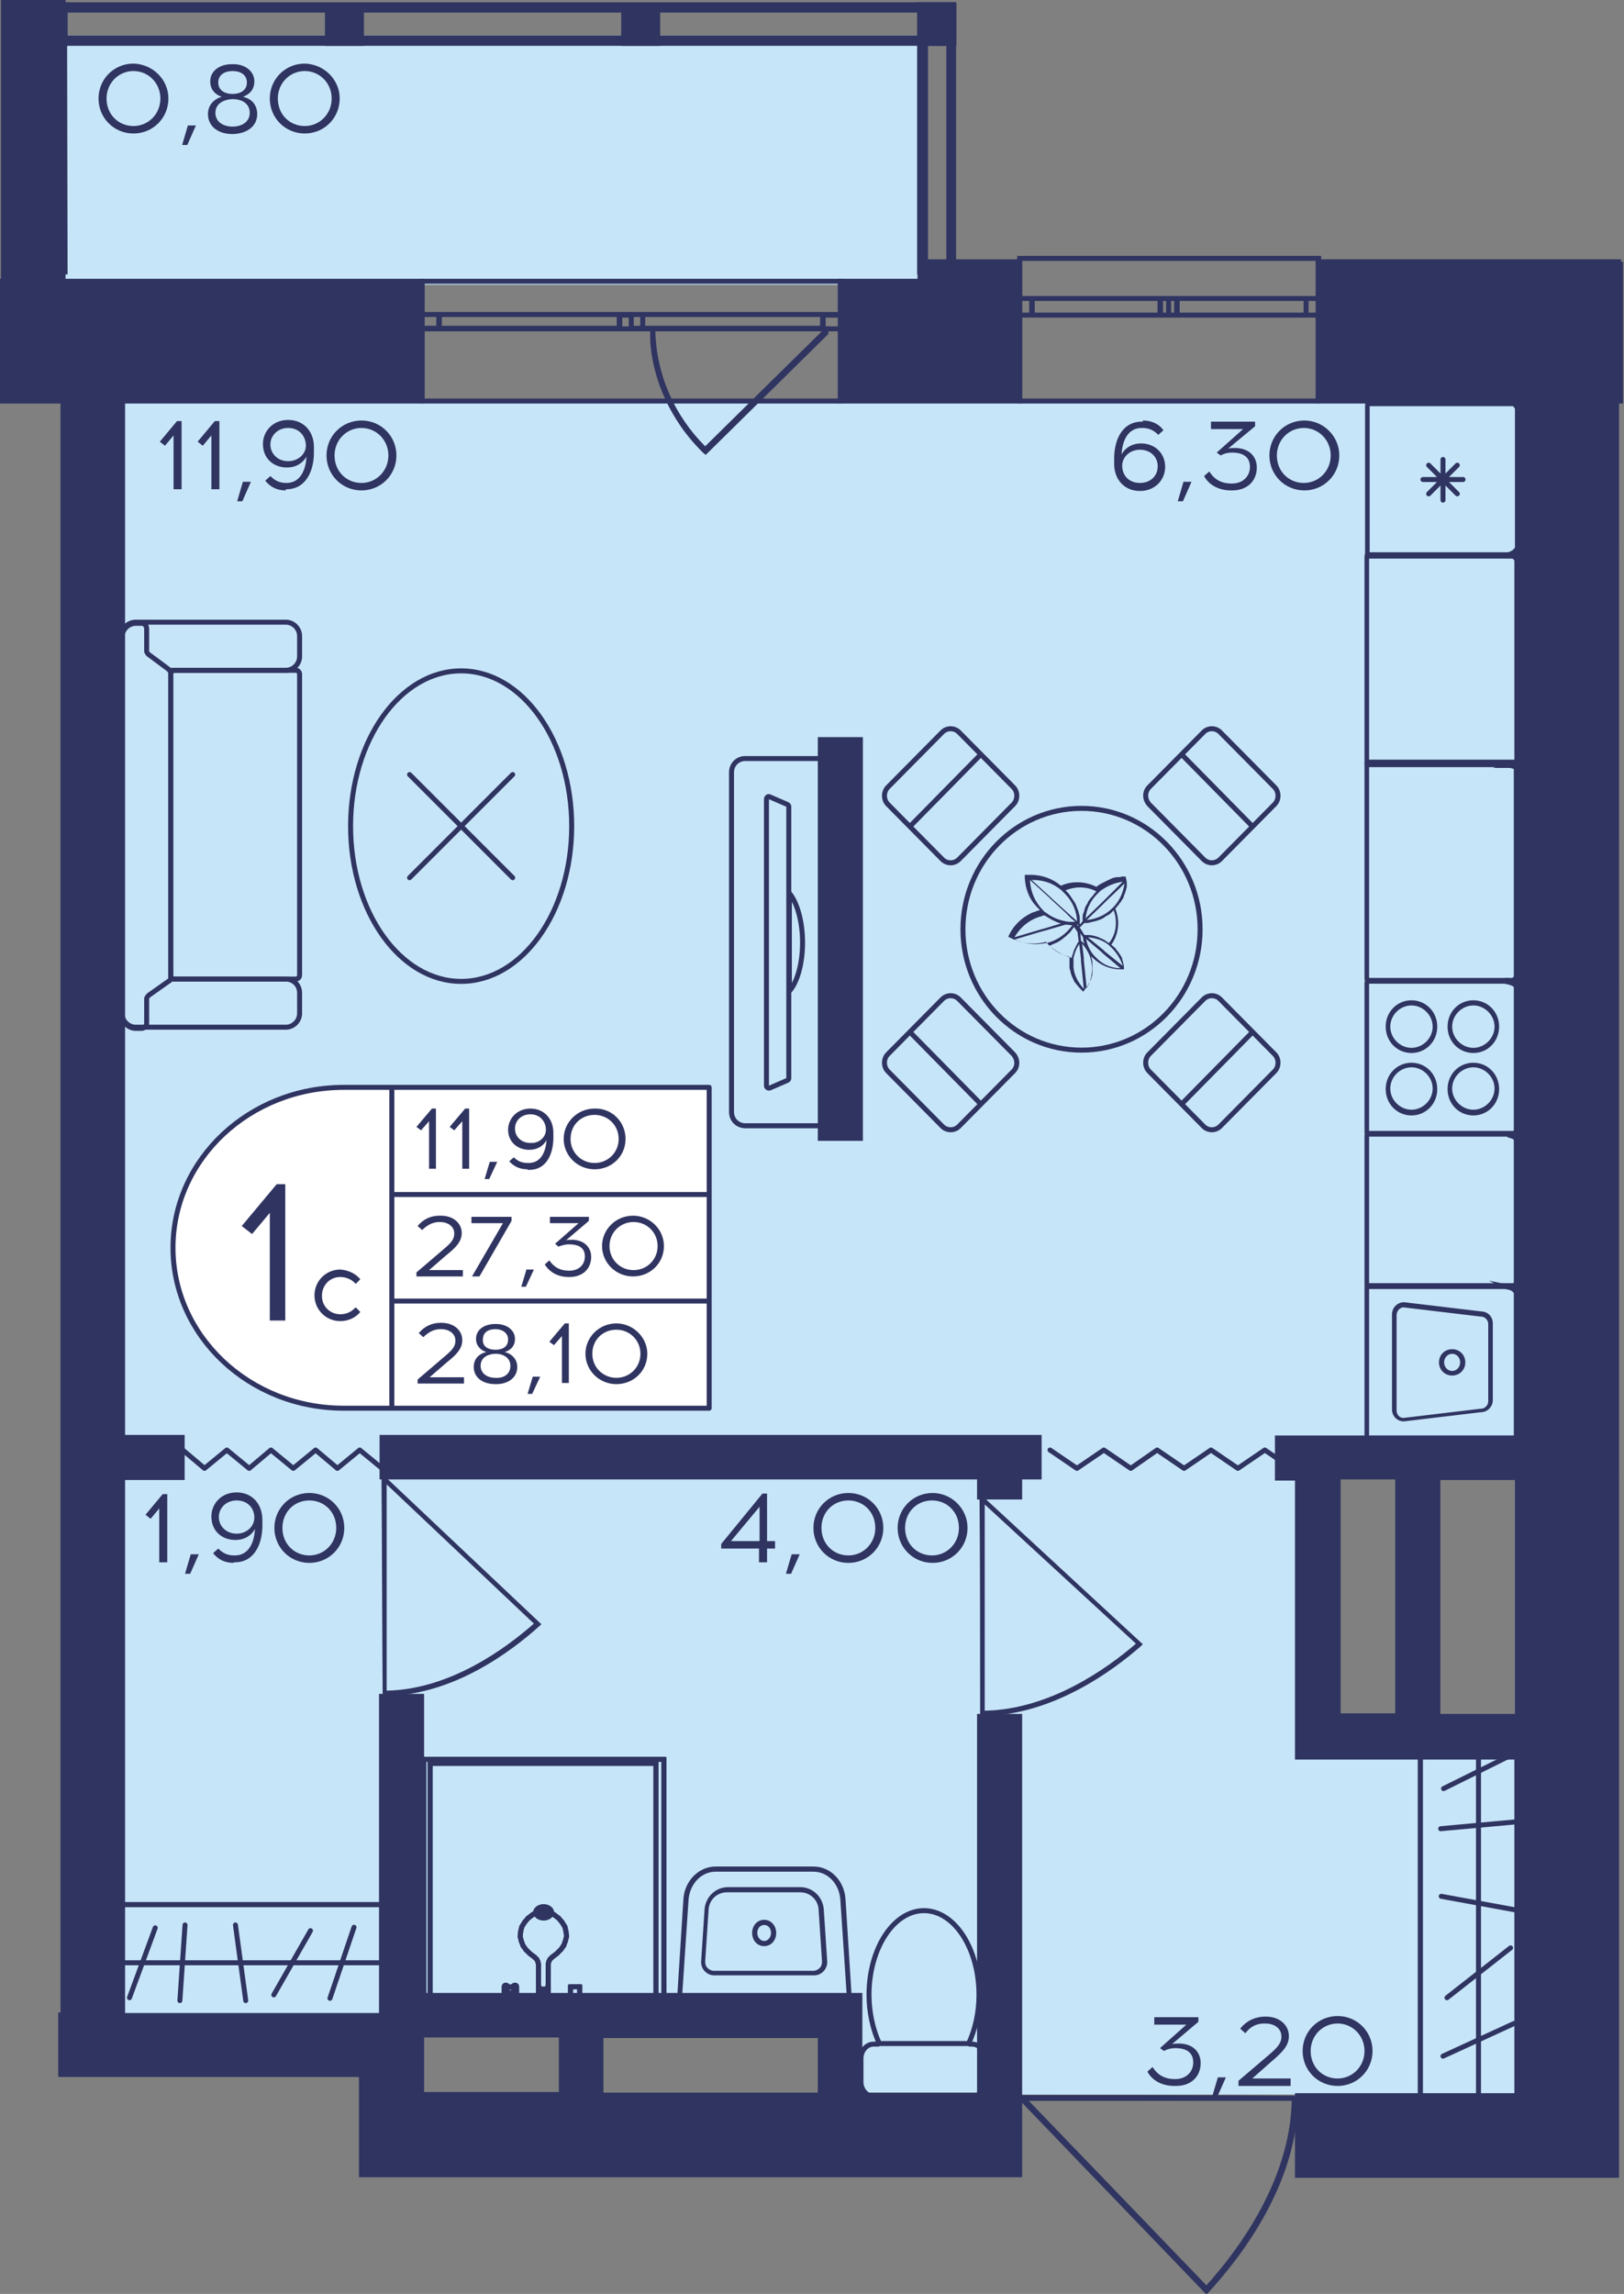 <?xml version="1.0" encoding="utf-8"?>
<!-- Generator: Adobe Illustrator 22.1.0, SVG Export Plug-In . SVG Version: 6.00 Build 0)  -->
<svg version="1.1" id="Слой_1" xmlns="http://www.w3.org/2000/svg" xmlns:xlink="http://www.w3.org/1999/xlink" x="0px" y="0px"
	 viewBox="0 0 283.5 400.4" style="enable-background:new 0 0 283.5 400.4;" xml:space="preserve">
<rect x="0" y="0" width="283.5" height="400.4" fill="#808080" stroke="none"/>
<path style="fill:#C7E5F8;" d="M146.7,351.7c0,4.6,0,9.3,0,13.9c41.7,0,83.5,0,125.2,0c0-20.7,0-41.4,0-62
	c-13.9-0.2-27.8-0.4-41.7-0.6c0-16.2,0-32.5,0-48.7c13.9-0.2,27.8-0.4,41.7-0.6c0-61.3,0-122.5,0-183.8c-85.8,0-171.6,0-257.4,0
	c0,93.9,0,187.8,0,281.7C58.5,351.7,102.6,351.7,146.7,351.7z"/>
<rect x="6.7" y="6.2" style="fill:#C7E5F8;" width="153.6" height="43.5"/>
<g>
	
		<rect x="160.1" y="0.4" transform="matrix(-1 -3.384465e-07 3.384465e-07 -1 327.064 8.396)" style="fill:#2F3461;" width="6.8" height="7.5"/>
	
		<rect x="5" y="0.4" transform="matrix(-1 -3.384455e-07 3.384455e-07 -1 16.812 8.396)" style="fill:#2F3461;" width="6.8" height="7.5"/>
	
		<rect x="56.7" y="0.4" transform="matrix(-1 -3.384446e-07 3.384446e-07 -1 120.23 8.396)" style="fill:#2F3461;" width="6.8" height="7.5"/>
	
		<rect x="108.4" y="0.4" transform="matrix(-1 -3.384457e-07 3.384457e-07 -1 223.647 8.396)" style="fill:#2F3461;" width="6.8" height="7.5"/>
	<g>
		<path style="fill:#2F3461;" d="M165.2,2.2l0,43.9h-3.2l0-43.9H165.2 M166.9,0.4h-6.8l0,47.5h6.8L166.9,0.4L166.9,0.4z"/>
	</g>
	<g>
		<path style="fill:#2F3461;" d="M10,2.2l0,43.9H6.7l0-43.9H10 M11.7,0.4H5l0,47.5h6.8L11.7,0.4L11.7,0.4z"/>
	</g>
	<g>
		<path style="fill:#2F3461;" d="M6.8,2.2l158.4,0v4L6.8,6.2V2.2 M5,0.4V8l161.9,0V0.4L5,0.4L5,0.4z"/>
	</g>
</g>
<g>
	<path style="fill:none;stroke:#2F3461;stroke-width:0.87;stroke-miterlimit:10;" d="M146.7,49.1l-73,0V70h73V49.1z M73.6,49.1
		l73,0 M73.6,70h73 M73.6,54.9h3v2.4h-3V54.9z M110.2,57.4h-2v-2.4h2V57.4z M76.7,54.9l31.5,0v2.4l-31.5,0V54.9z M110.2,54.9h2v2.4
		h-2V54.9z M146.7,57.4h-3v-2.4h3V57.4z M112.2,54.9h31.4v2.4h-31.4V54.9z M73.6,54.9h3 M76.7,54.9v2.4 M76.7,57.4h-3 M110.2,57.4
		h-2 M108.1,57.4v-2.4 M108.1,54.9h2 M76.7,54.9l31.5,0 M108.1,57.4l-31.5,0 M110.2,54.9h2 M112.2,54.9v2.4 M112.2,57.4h-2
		 M146.7,57.4h-3 M143.6,57.4v-2.4 M143.6,54.9h3 M112.2,54.9h31.4 M143.6,57.4h-31.4"/>
</g>
<g>
	<path style="fill:none;stroke:#2F3461;stroke-width:0.87;stroke-miterlimit:10;" d="M178,45.1h52.2V70L178,70V45.1z M230.1,45.1
		H178 M230.1,70L178,70 M230.1,52.1H228V55h2.2V52.1z M204,55h1.4v-2.9H204V55z M228,52.1l-22.5,0V55H228V52.1z M204,52.1h-1.5V55
		h1.5V52.1z M178,55h2.2v-2.9H178V55z M202.6,52.1h-22.4V55l22.4,0V52.1z M230.1,52.1H228 M228,52.1V55 M228,55h2.2 M204,55h1.4
		 M205.5,55v-2.9 M205.5,52.1H204 M228,52.1l-22.5,0 M205.5,55H228 M204,52.1h-1.5 M202.6,52.1V55 M202.6,55h1.5 M178,55h2.2
		 M180.1,55v-2.9 M180.1,52.1H178 M202.6,52.1h-22.4 M180.1,55l22.4,0"/>
</g>
<path style="fill:#2F3461;" d="M226.7,365.8c0,0.3,0,0.6,0,1h-0.1c-0.3,14.5-9.8,27-15.6,33.3l-0.4,0.4l-32.4-33.7H178
	c0-0.4,0-0.7,0-1.1C194.2,365.7,210.4,365.7,226.7,365.8z M179.6,366.7l31,32.2c5.7-6.3,14.6-18.4,14.9-32.2L179.6,366.7z"/>
<path style="fill:#2F3461;" d="M171.1,299.6c0.3,0,0.5,0,0.8,0v-0.1c11.8-0.2,22.2-7.7,27.3-12.2l0.3-0.3l-27.6-25.5v-0.2
	c-0.3,0-0.6,0-0.9,0C171.1,274.1,171.1,286.8,171.1,299.6z M171.9,262.6l26.4,24.3c-5.1,4.4-15.1,11.5-26.4,11.7L171.9,262.6z"/>
<path style="fill:#2F3461;" d="M66.8,296.1c0.3,0,0.5,0,0.8,0V296c11.6-0.2,21.6-7.7,26.6-12.2l0.3-0.3l-27-25.5v-0.2
	c-0.3,0-0.6,0-0.9,0C66.7,270.6,66.7,283.3,66.8,296.1z M67.5,259.1l25.7,24.3c-5,4.4-14.7,11.5-25.7,11.7L67.5,259.1z"/>
<polyline style="fill:none;stroke:#2F3461;stroke-width:0.87;stroke-linecap:round;stroke-linejoin:round;stroke-miterlimit:10;" points="
	225.5,256.3 220.8,253.1 216.1,256.3 211.4,253.1 206.7,256.3 202,253.1 197.4,256.3 192.7,253.1 188,256.3 183.3,253.1 "/>
<polyline style="fill:none;stroke:#2F3461;stroke-width:0.87;stroke-linecap:round;stroke-linejoin:round;stroke-miterlimit:10;" points="
	66.7,256.3 62.8,253.1 58.9,256.3 55.1,253.1 51.2,256.3 47.3,253.1 43.5,256.3 39.6,253.1 35.7,256.3 31.9,253.1 "/>
<path style="fill:#2F3461;" d="M122.7,79c-1.7-1.7-3.2-3.5-4.4-5.4c-4.5-6.9-4.8-13.4-4.8-14.7c0-0.8,0-1.5,0-1.9c0.3,0,0.6,0,0.9,0
	h30.1l0.1-0.1c0,0.5,0,0.9,0,1.4l-21.4,21.1L122.7,79z M143.5,57.8h-29.1c0.2,7.6,3.3,14.7,8.7,20.1L143.5,57.8z"/>
<g>
	<g>
		<path style="fill:#2F3461;" d="M133.4,336c0.7,0,1.2,0.6,1.2,1.4s-0.6,1.4-1.2,1.4s-1.2-0.6-1.2-1.4S132.7,336,133.4,336
			 M133.4,335.1c-1.2,0-2.1,1-2.1,2.3s0.9,2.3,2.1,2.3s2.1-1,2.1-2.3S134.6,335.1,133.4,335.1L133.4,335.1z"/>
	</g>
	<g>
		<path style="fill:#2F3461;" d="M124.9,325.8v0.9l17.1,0c2.5,0,4.5,2.1,4.7,4.9l1.1,16.5l-28.7,0l1.1-16.5c0.2-2.7,2.2-4.9,4.7-4.9
			V325.8 M124.9,325.8c-2.9,0-5.4,2.5-5.6,5.7l-1.1,17.4l30.5,0l-1.1-17.4c-0.2-3.2-2.6-5.7-5.6-5.7L124.9,325.8L124.9,325.8z"/>
	</g>
	<g>
		<path style="fill:#2F3461;" d="M139.7,330.3L139.7,330.3c1.7,0,3.1,1.3,3.2,3l0.6,9.1c0,0.4-0.1,0.8-0.4,1.1
			c-0.3,0.3-0.7,0.5-1.1,0.5l-17.4,0c-0.4,0-0.8-0.2-1.1-0.5c-0.3-0.3-0.4-0.7-0.4-1.1l0.6-9.1c0.1-1.7,1.5-3,3.2-3H139.7
			 M139.7,329.4h-12.6c-2.2,0-3.9,1.7-4.1,3.8l-0.6,9.1c-0.1,1.4,1,2.5,2.3,2.5l17.4,0c1.4,0,2.4-1.2,2.3-2.5l-0.6-9.1
			C143.6,331.1,141.9,329.4,139.7,329.4L139.7,329.4z"/>
	</g>
</g>
<g>
	<g>
		<path style="fill:none;stroke:#2F3461;stroke-width:0.87;stroke-miterlimit:10;" d="M169.1,356.8h0.6c1.2,0,2.2,1.1,2.2,2.5v4.1
			c0,1.4-1,2.5-2.2,2.5h-17.2c-1.2,0-2.2-1.1-2.2-2.5v-4.1c0-1.4,1-2.5,2.2-2.5h1"/>
	</g>
	<g>
		<path style="fill:none;stroke:#2F3461;stroke-width:0.87;stroke-miterlimit:10;" d="M161.3,333.5c5.3,0,9.6,6.6,9.6,14.7
			c0,3.2-0.7,6.1-1.8,8.5h-15.6c-1.1-2.4-1.8-5.4-1.8-8.5C151.7,340.1,156,333.5,161.3,333.5z"/>
	</g>
</g>
<g>
	<polyline style="fill:none;stroke:#2F3461;stroke-width:0.87;stroke-miterlimit:10;" points="73.7,349.6 73.7,307.1 115.9,307.1 
		115.9,349.6 73.7,349.6 	"/>
	<path style="fill:none;stroke:#2F3461;stroke-width:0.87;stroke-miterlimit:10;" d="M115.9,349.8l-42.2,0c-0.2,0-0.3-0.1-0.3-0.2
		s0.1-0.2,0.3-0.2l42.2,0c0.2,0,0.3,0.1,0.3,0.2C116.2,349.7,116.1,349.8,115.9,349.8z"/>
	
		<line style="fill:none;stroke:#2F3461;stroke-width:0.87;stroke-linecap:round;stroke-linejoin:round;" x1="115.9" y1="307.1" x2="115.9" y2="349.6"/>
	
		<line style="fill:none;stroke:#2F3461;stroke-width:0.87;stroke-linecap:round;stroke-linejoin:round;" x1="73.7" y1="307.1" x2="115.9" y2="307.1"/>
	<path style="fill:none;stroke:#2F3461;stroke-width:0.87;stroke-miterlimit:10;" d="M73.7,349.8c-0.2,0-0.3-0.1-0.3-0.2l0-42.4
		c0-0.1,0.1-0.2,0.3-0.2s0.3,0.1,0.3,0.2l0,42.4C74,349.7,73.8,349.8,73.7,349.8z"/>
	<polyline style="fill:none;stroke:#2F3461;stroke-width:0.87;stroke-miterlimit:10;" points="75.1,348.9 75.1,307.8 114.5,307.8 
		114.5,348.9 75.1,348.9 	"/>
	
		<line style="fill:none;stroke:#2F3461;stroke-width:0.87;stroke-linecap:round;stroke-linejoin:round;" x1="114.5" y1="348.9" x2="75.1" y2="348.9"/>
	
		<line style="fill:none;stroke:#2F3461;stroke-width:0.87;stroke-linecap:round;stroke-linejoin:round;" x1="114.5" y1="307.8" x2="114.5" y2="348.9"/>
	
		<line style="fill:none;stroke:#2F3461;stroke-width:0.87;stroke-linecap:round;stroke-linejoin:round;" x1="75.1" y1="307.8" x2="114.5" y2="307.8"/>
	
		<line style="fill:none;stroke:#2F3461;stroke-width:0.87;stroke-linecap:round;stroke-linejoin:round;" x1="75.1" y1="348.9" x2="75.1" y2="307.8"/>
	<polyline style="fill:none;stroke:#2F3461;stroke-width:0.87;stroke-miterlimit:10;" points="88.3,349.4 88.3,347.9 89.9,347.9 
		89.9,349.4 88.3,349.4 	"/>
	<path style="fill:none;stroke:#2F3461;stroke-width:0.87;stroke-miterlimit:10;" d="M90.2,349.2c0,0.2-0.1,0.3-0.3,0.3h-1.6
		c-0.2,0-0.3-0.1-0.3-0.3s0.1-0.3,0.3-0.3h1.6C90.1,348.8,90.2,349,90.2,349.2C90.2,349.2,90.2,349.2,90.2,349.2z"/>
	<path style="fill:none;stroke:#2F3461;stroke-width:0.87;stroke-miterlimit:10;" d="M89.9,349.5c-0.2,0-0.3-0.1-0.3-0.3v-2.4
		c0-0.2,0.1-0.3,0.3-0.3c0.2,0,0.3,0.1,0.3,0.3l0,2.4C90.2,349.3,90.1,349.5,89.9,349.5z"/>
	
		<line style="fill:none;stroke:#2F3461;stroke-width:0.87;stroke-linecap:round;stroke-linejoin:round;" x1="88.3" y1="346.8" x2="89.9" y2="346.8"/>
	<path style="fill:none;stroke:#2F3461;stroke-width:0.87;stroke-miterlimit:10;" d="M88.3,349.5c-0.2,0-0.3-0.1-0.3-0.3v-2.4
		c0-0.2,0.1-0.3,0.3-0.3c0.2,0,0.3,0.1,0.3,0.3v2.4C88.7,349.3,88.5,349.5,88.3,349.5z"/>
	<polyline style="fill:none;stroke:#2F3461;stroke-width:0.87;stroke-miterlimit:10;" points="99.6,349.2 99.6,346.8 101.2,346.8 
		101.2,349.2 99.6,349.2 	"/>
	
		<line style="fill:none;stroke:#2F3461;stroke-width:0.87;stroke-linecap:round;stroke-linejoin:round;" x1="101.2" y1="349.2" x2="99.6" y2="349.2"/>
	
		<line style="fill:none;stroke:#2F3461;stroke-width:0.87;stroke-linecap:round;stroke-linejoin:round;" x1="101.2" y1="346.8" x2="101.2" y2="349.2"/>
	
		<line style="fill:none;stroke:#2F3461;stroke-width:0.87;stroke-linecap:round;stroke-linejoin:round;" x1="99.6" y1="346.8" x2="101.2" y2="346.8"/>
	
		<line style="fill:none;stroke:#2F3461;stroke-width:0.87;stroke-linecap:round;stroke-linejoin:round;" x1="99.6" y1="349.2" x2="99.6" y2="346.8"/>
	<polyline style="fill:none;stroke:#2F3461;stroke-width:0.87;stroke-miterlimit:10;" points="87.3,349.5 87.3,349.2 91,349.2 
		91,349.5 87.3,349.5 	"/>
	<path style="fill:none;stroke:#2F3461;stroke-width:0.87;stroke-miterlimit:10;" d="M91,349.8h-3.7c-0.2,0-0.3-0.1-0.3-0.3
		s0.1-0.3,0.3-0.3H91c0,0,0,0,0,0c0.2,0,0.3,0.1,0.3,0.3C91.3,349.6,91.1,349.8,91,349.8z"/>
	<path style="fill:none;stroke:#2F3461;stroke-width:0.87;stroke-miterlimit:10;" d="M91,349.8c-0.2,0-0.3-0.1-0.3-0.3v-0.3
		c0-0.2,0.1-0.3,0.3-0.3c0.2,0,0.3,0.1,0.3,0.3v0.3C91.3,349.6,91.1,349.8,91,349.8z"/>
	<path style="fill:none;stroke:#2F3461;stroke-width:0.87;stroke-miterlimit:10;" d="M91,349.5h-3.7c-0.2,0-0.3-0.1-0.3-0.3
		s0.1-0.3,0.3-0.3H91c0,0,0,0,0,0c0.2,0,0.3,0.1,0.3,0.3C91.3,349.3,91.1,349.5,91,349.5z"/>
	<path style="fill:none;stroke:#2F3461;stroke-width:0.87;stroke-miterlimit:10;" d="M87.3,349.8c-0.2,0-0.3-0.1-0.3-0.3v-0.3
		c0-0.2,0.1-0.3,0.3-0.3c0.2,0,0.3,0.1,0.3,0.3v0.3C87.6,349.6,87.5,349.8,87.3,349.8z"/>
	<polyline style="fill:none;stroke:#2F3461;stroke-width:0.87;stroke-miterlimit:10;" points="98.6,349.5 98.6,349.2 102.2,349.2 
		102.2,349.5 98.6,349.5 	"/>
	
		<line style="fill:none;stroke:#2F3461;stroke-width:0.87;stroke-linecap:round;stroke-linejoin:round;" x1="102.2" y1="349.5" x2="98.6" y2="349.5"/>
	
		<line style="fill:none;stroke:#2F3461;stroke-width:0.87;stroke-linecap:round;stroke-linejoin:round;" x1="102.2" y1="349.2" x2="102.2" y2="349.5"/>
	
		<line style="fill:none;stroke:#2F3461;stroke-width:0.87;stroke-linecap:round;stroke-linejoin:round;" x1="98.6" y1="349.2" x2="102.2" y2="349.2"/>
	
		<line style="fill:none;stroke:#2F3461;stroke-width:0.87;stroke-linecap:round;stroke-linejoin:round;" x1="98.6" y1="349.5" x2="98.6" y2="349.2"/>
	<polyline style="fill:none;stroke:#2F3461;stroke-width:0.87;stroke-miterlimit:10;" points="94.5,347.2 94.4,347.2 94.3,347.2 
		94.3,347.2 94.2,347.1 94.2,347.1 94.1,347.1 94.1,347 94,347 94,347 94,346.9 94,343.4 94,342.9 93.9,342.4 93.7,342 93.3,341.6 
		92.5,341 91.8,340.3 91.3,339.6 91,338.8 90.8,338 90.9,337.1 91.1,336.3 91.6,335.5 92.2,334.8 93,334.2 93.3,334 93.7,333.9 
		94.1,333.8 94.5,333.7 95.2,333.7 95.6,333.8 96,333.9 96.4,334 96.7,334.2 97.5,334.8 98.1,335.5 98.6,336.3 98.8,337.1 98.9,338 
		98.7,338.8 98.4,339.6 97.9,340.3 97.2,341 96.4,341.6 96,342 95.8,342.4 95.7,342.9 95.7,343.4 95.7,346.9 95.7,347 95.7,347 
		95.6,347 95.6,347.1 95.6,347.1 95.5,347.1 95.4,347.2 95.4,347.2 95.3,347.2 95.2,347.2 94.5,347.2 	"/>
	
		<line style="fill:none;stroke:#2F3461;stroke-width:0.87;stroke-linecap:round;stroke-linejoin:round;" x1="95.2" y1="347.2" x2="94.5" y2="347.2"/>
	
		<line style="fill:none;stroke:#2F3461;stroke-width:0.87;stroke-linecap:round;stroke-linejoin:round;" x1="95.3" y1="347.2" x2="95.2" y2="347.2"/>
	
		<line style="fill:none;stroke:#2F3461;stroke-width:0.87;stroke-linecap:round;stroke-linejoin:round;" x1="95.4" y1="347.2" x2="95.3" y2="347.2"/>
	
		<line style="fill:none;stroke:#2F3461;stroke-width:0.87;stroke-linecap:round;stroke-linejoin:round;" x1="95.4" y1="347.2" x2="95.4" y2="347.2"/>
	
		<line style="fill:none;stroke:#2F3461;stroke-width:0.87;stroke-linecap:round;stroke-linejoin:round;" x1="95.5" y1="347.1" x2="95.4" y2="347.2"/>
	
		<line style="fill:none;stroke:#2F3461;stroke-width:0.87;stroke-linecap:round;stroke-linejoin:round;" x1="95.6" y1="347.1" x2="95.5" y2="347.1"/>
	
		<line style="fill:none;stroke:#2F3461;stroke-width:0.87;stroke-linecap:round;stroke-linejoin:round;" x1="95.6" y1="347.1" x2="95.6" y2="347.1"/>
	
		<line style="fill:none;stroke:#2F3461;stroke-width:0.87;stroke-linecap:round;stroke-linejoin:round;" x1="95.6" y1="347" x2="95.6" y2="347.1"/>
	
		<line style="fill:none;stroke:#2F3461;stroke-width:0.87;stroke-linecap:round;stroke-linejoin:round;" x1="95.7" y1="347" x2="95.6" y2="347"/>
	
		<line style="fill:none;stroke:#2F3461;stroke-width:0.87;stroke-linecap:round;stroke-linejoin:round;" x1="95.7" y1="346.9" x2="95.7" y2="347"/>
	
		<line style="fill:none;stroke:#2F3461;stroke-width:0.87;stroke-linecap:round;stroke-linejoin:round;" x1="95.7" y1="346.9" x2="95.7" y2="346.9"/>
	
		<line style="fill:none;stroke:#2F3461;stroke-width:0.87;stroke-linecap:round;stroke-linejoin:round;" x1="95.7" y1="343.4" x2="95.7" y2="346.9"/>
	
		<line style="fill:none;stroke:#2F3461;stroke-width:0.87;stroke-linecap:round;stroke-linejoin:round;" x1="95.7" y1="342.9" x2="95.7" y2="343.4"/>
	
		<line style="fill:none;stroke:#2F3461;stroke-width:0.87;stroke-linecap:round;stroke-linejoin:round;" x1="95.8" y1="342.4" x2="95.7" y2="342.9"/>
	
		<line style="fill:none;stroke:#2F3461;stroke-width:0.87;stroke-linecap:round;stroke-linejoin:round;" x1="96" y1="342" x2="95.8" y2="342.4"/>
	
		<line style="fill:none;stroke:#2F3461;stroke-width:0.87;stroke-linecap:round;stroke-linejoin:round;" x1="96.4" y1="341.6" x2="96" y2="342"/>
	
		<line style="fill:none;stroke:#2F3461;stroke-width:0.87;stroke-linecap:round;stroke-linejoin:round;" x1="97.2" y1="341" x2="96.4" y2="341.6"/>
	
		<line style="fill:none;stroke:#2F3461;stroke-width:0.87;stroke-linecap:round;stroke-linejoin:round;" x1="97.9" y1="340.3" x2="97.2" y2="341"/>
	
		<line style="fill:none;stroke:#2F3461;stroke-width:0.87;stroke-linecap:round;stroke-linejoin:round;" x1="98.4" y1="339.6" x2="97.9" y2="340.3"/>
	
		<line style="fill:none;stroke:#2F3461;stroke-width:0.87;stroke-linecap:round;stroke-linejoin:round;" x1="98.7" y1="338.8" x2="98.4" y2="339.6"/>
	
		<line style="fill:none;stroke:#2F3461;stroke-width:0.87;stroke-linecap:round;stroke-linejoin:round;" x1="98.9" y1="338" x2="98.7" y2="338.8"/>
	
		<line style="fill:none;stroke:#2F3461;stroke-width:0.87;stroke-linecap:round;stroke-linejoin:round;" x1="98.8" y1="337.1" x2="98.9" y2="338"/>
	
		<line style="fill:none;stroke:#2F3461;stroke-width:0.87;stroke-linecap:round;stroke-linejoin:round;" x1="98.6" y1="336.3" x2="98.8" y2="337.1"/>
	
		<line style="fill:none;stroke:#2F3461;stroke-width:0.87;stroke-linecap:round;stroke-linejoin:round;" x1="98.1" y1="335.5" x2="98.6" y2="336.3"/>
	
		<line style="fill:none;stroke:#2F3461;stroke-width:0.87;stroke-linecap:round;stroke-linejoin:round;" x1="97.5" y1="334.8" x2="98.1" y2="335.5"/>
	
		<line style="fill:none;stroke:#2F3461;stroke-width:0.87;stroke-linecap:round;stroke-linejoin:round;" x1="96.7" y1="334.2" x2="97.5" y2="334.8"/>
	
		<line style="fill:none;stroke:#2F3461;stroke-width:0.87;stroke-linecap:round;stroke-linejoin:round;" x1="96.4" y1="334" x2="96.7" y2="334.2"/>
	
		<line style="fill:none;stroke:#2F3461;stroke-width:0.87;stroke-linecap:round;stroke-linejoin:round;" x1="96" y1="333.9" x2="96.4" y2="334"/>
	
		<line style="fill:none;stroke:#2F3461;stroke-width:0.87;stroke-linecap:round;stroke-linejoin:round;" x1="95.6" y1="333.8" x2="96" y2="333.9"/>
	
		<line style="fill:none;stroke:#2F3461;stroke-width:0.87;stroke-linecap:round;stroke-linejoin:round;" x1="95.2" y1="333.7" x2="95.6" y2="333.8"/>
	
		<line style="fill:none;stroke:#2F3461;stroke-width:0.87;stroke-linecap:round;stroke-linejoin:round;" x1="94.5" y1="333.7" x2="95.2" y2="333.7"/>
	
		<line style="fill:none;stroke:#2F3461;stroke-width:0.87;stroke-linecap:round;stroke-linejoin:round;" x1="94.1" y1="333.8" x2="94.5" y2="333.7"/>
	
		<line style="fill:none;stroke:#2F3461;stroke-width:0.87;stroke-linecap:round;stroke-linejoin:round;" x1="93.7" y1="333.9" x2="94.1" y2="333.8"/>
	
		<line style="fill:none;stroke:#2F3461;stroke-width:0.87;stroke-linecap:round;stroke-linejoin:round;" x1="93.3" y1="334" x2="93.7" y2="333.9"/>
	
		<line style="fill:none;stroke:#2F3461;stroke-width:0.87;stroke-linecap:round;stroke-linejoin:round;" x1="93" y1="334.2" x2="93.3" y2="334"/>
	
		<line style="fill:none;stroke:#2F3461;stroke-width:0.87;stroke-linecap:round;stroke-linejoin:round;" x1="92.2" y1="334.8" x2="93" y2="334.2"/>
	
		<line style="fill:none;stroke:#2F3461;stroke-width:0.87;stroke-linecap:round;stroke-linejoin:round;" x1="91.6" y1="335.5" x2="92.2" y2="334.8"/>
	
		<line style="fill:none;stroke:#2F3461;stroke-width:0.87;stroke-linecap:round;stroke-linejoin:round;" x1="91.1" y1="336.3" x2="91.6" y2="335.5"/>
	
		<line style="fill:none;stroke:#2F3461;stroke-width:0.87;stroke-linecap:round;stroke-linejoin:round;" x1="90.9" y1="337.1" x2="91.1" y2="336.3"/>
	
		<line style="fill:none;stroke:#2F3461;stroke-width:0.87;stroke-linecap:round;stroke-linejoin:round;" x1="90.8" y1="338" x2="90.9" y2="337.1"/>
	
		<line style="fill:none;stroke:#2F3461;stroke-width:0.87;stroke-linecap:round;stroke-linejoin:round;" x1="91" y1="338.8" x2="90.8" y2="338"/>
	
		<line style="fill:none;stroke:#2F3461;stroke-width:0.87;stroke-linecap:round;stroke-linejoin:round;" x1="91.3" y1="339.6" x2="91" y2="338.8"/>
	
		<line style="fill:none;stroke:#2F3461;stroke-width:0.87;stroke-linecap:round;stroke-linejoin:round;" x1="91.8" y1="340.3" x2="91.3" y2="339.6"/>
	
		<line style="fill:none;stroke:#2F3461;stroke-width:0.87;stroke-linecap:round;stroke-linejoin:round;" x1="92.5" y1="341" x2="91.8" y2="340.3"/>
	
		<line style="fill:none;stroke:#2F3461;stroke-width:0.87;stroke-linecap:round;stroke-linejoin:round;" x1="93.3" y1="341.6" x2="92.5" y2="341"/>
	
		<line style="fill:none;stroke:#2F3461;stroke-width:0.87;stroke-linecap:round;stroke-linejoin:round;" x1="93.7" y1="342" x2="93.3" y2="341.6"/>
	
		<line style="fill:none;stroke:#2F3461;stroke-width:0.87;stroke-linecap:round;stroke-linejoin:round;" x1="93.9" y1="342.4" x2="93.7" y2="342"/>
	
		<line style="fill:none;stroke:#2F3461;stroke-width:0.87;stroke-linecap:round;stroke-linejoin:round;" x1="94" y1="342.9" x2="93.9" y2="342.4"/>
	
		<line style="fill:none;stroke:#2F3461;stroke-width:0.87;stroke-linecap:round;stroke-linejoin:round;" x1="94" y1="343.4" x2="94" y2="342.9"/>
	
		<line style="fill:none;stroke:#2F3461;stroke-width:0.87;stroke-linecap:round;stroke-linejoin:round;" x1="94" y1="346.9" x2="94" y2="343.4"/>
	
		<line style="fill:none;stroke:#2F3461;stroke-width:0.87;stroke-linecap:round;stroke-linejoin:round;" x1="94" y1="346.9" x2="94" y2="346.9"/>
	
		<line style="fill:none;stroke:#2F3461;stroke-width:0.87;stroke-linecap:round;stroke-linejoin:round;" x1="94" y1="347" x2="94" y2="346.9"/>
	
		<line style="fill:none;stroke:#2F3461;stroke-width:0.87;stroke-linecap:round;stroke-linejoin:round;" x1="94.1" y1="347" x2="94" y2="347"/>
	
		<line style="fill:none;stroke:#2F3461;stroke-width:0.87;stroke-linecap:round;stroke-linejoin:round;" x1="94.1" y1="347.1" x2="94.1" y2="347"/>
	
		<line style="fill:none;stroke:#2F3461;stroke-width:0.87;stroke-linecap:round;stroke-linejoin:round;" x1="94.2" y1="347.1" x2="94.1" y2="347.1"/>
	
		<line style="fill:none;stroke:#2F3461;stroke-width:0.87;stroke-linecap:round;stroke-linejoin:round;" x1="94.2" y1="347.1" x2="94.2" y2="347.1"/>
	
		<line style="fill:none;stroke:#2F3461;stroke-width:0.87;stroke-linecap:round;stroke-linejoin:round;" x1="94.3" y1="347.2" x2="94.2" y2="347.1"/>
	
		<line style="fill:none;stroke:#2F3461;stroke-width:0.87;stroke-linecap:round;stroke-linejoin:round;" x1="94.3" y1="347.2" x2="94.3" y2="347.2"/>
	
		<line style="fill:none;stroke:#2F3461;stroke-width:0.87;stroke-linecap:round;stroke-linejoin:round;" x1="94.4" y1="347.2" x2="94.3" y2="347.2"/>
	
		<line style="fill:none;stroke:#2F3461;stroke-width:0.87;stroke-linecap:round;stroke-linejoin:round;" x1="94.5" y1="347.2" x2="94.4" y2="347.2"/>
	<polyline style="fill:none;stroke:#2F3461;stroke-width:0.87;stroke-miterlimit:10;" points="97,349.4 92.5,349.4 92.5,348.5 
		97,348.5 97,349.4 	"/>
	
		<line style="fill:none;stroke:#2F3461;stroke-width:0.87;stroke-linecap:round;stroke-linejoin:round;" x1="97" y1="348.5" x2="97" y2="349.4"/>
	
		<line style="fill:none;stroke:#2F3461;stroke-width:0.87;stroke-linecap:round;stroke-linejoin:round;" x1="92.5" y1="348.5" x2="97" y2="348.5"/>
	
		<line style="fill:none;stroke:#2F3461;stroke-width:0.87;stroke-linecap:round;stroke-linejoin:round;" x1="92.5" y1="349.4" x2="92.5" y2="348.5"/>
	
		<line style="fill:none;stroke:#2F3461;stroke-width:0.87;stroke-linecap:round;stroke-linejoin:round;" x1="97" y1="349.4" x2="92.5" y2="349.4"/>
	<polyline style="fill:none;stroke:#2F3461;stroke-width:0.87;stroke-miterlimit:10;" points="95.7,348.5 94,348.5 94,347.5 
		95.7,347.5 95.7,348.5 	"/>
	
		<line style="fill:none;stroke:#2F3461;stroke-width:0.87;stroke-linecap:round;stroke-linejoin:round;" x1="95.7" y1="347.5" x2="95.7" y2="348.5"/>
	
		<line style="fill:none;stroke:#2F3461;stroke-width:0.87;stroke-linecap:round;stroke-linejoin:round;" x1="94" y1="347.5" x2="95.7" y2="347.5"/>
	
		<line style="fill:none;stroke:#2F3461;stroke-width:0.87;stroke-linecap:round;stroke-linejoin:round;" x1="94" y1="348.5" x2="94" y2="347.5"/>
	
		<line style="fill:none;stroke:#2F3461;stroke-width:0.87;stroke-linecap:round;stroke-linejoin:round;" x1="95.7" y1="348.5" x2="94" y2="348.5"/>
	<path style="fill:none;stroke:#2F3461;stroke-width:0.87;stroke-linecap:round;stroke-linejoin:round;" d="M94.9,334.8
		c0.8,0,1.4-0.5,1.4-1s-0.6-1-1.4-1c-0.8,0-1.4,0.5-1.4,1S94.1,334.8,94.9,334.8"/>
	<path style="fill:none;stroke:#2F3461;stroke-width:0.87;stroke-linecap:round;stroke-linejoin:round;" d="M94.9,334.4
		c0.5,0,0.8-0.3,0.8-0.6s-0.4-0.6-0.8-0.6c-0.5,0-0.8,0.3-0.8,0.6S94.4,334.4,94.9,334.4"/>
</g>
<g>
	<g>
		<g>
			<path style="fill:#2F3461;" d="M267.9,304v62.4h-19.5V304H267.9 M268,303.1h-19.7c-0.4,0-0.8,0.3-0.8,0.8v62.6
				c0,0.4,0.3,0.8,0.8,0.8H268c0.4,0,0.8-0.3,0.8-0.8v-62.6C268.7,303.4,268.4,303.1,268,303.1L268,303.1z"/>
		</g>
	</g>
	<line style="fill:none;stroke:#2F3461;stroke-width:0.87;stroke-miterlimit:10;" x1="258.1" y1="303.1" x2="258.1" y2="366.9"/>
	
		<line style="fill:none;stroke:#2F3461;stroke-width:0.87;stroke-linecap:round;stroke-miterlimit:10;" x1="264.7" y1="318" x2="251.5" y2="319.2"/>
	
		<line style="fill:none;stroke:#2F3461;stroke-width:0.87;stroke-linecap:round;stroke-miterlimit:10;" x1="264.7" y1="333.4" x2="251.6" y2="331"/>
	
		<line style="fill:none;stroke:#2F3461;stroke-width:0.87;stroke-linecap:round;stroke-miterlimit:10;" x1="263.7" y1="340" x2="252.6" y2="348.7"/>
	
		<line style="fill:none;stroke:#2F3461;stroke-width:0.87;stroke-linecap:round;stroke-miterlimit:10;" x1="264.3" y1="353.2" x2="251.9" y2="358.9"/>
	
		<line style="fill:none;stroke:#2F3461;stroke-width:0.87;stroke-linecap:round;stroke-miterlimit:10;" x1="264.3" y1="306.1" x2="252" y2="312.2"/>
</g>
<g>
	<g>
		<g>
			<path style="fill:#2F3461;" d="M67.1,332.9v19.5H21.2v-19.5H67.1 M67.2,332H21.1c-0.4,0-0.8,0.3-0.8,0.8v19.7
				c0,0.4,0.3,0.8,0.8,0.8h46.1c0.4,0,0.8-0.3,0.8-0.8v-19.7C68,332.3,67.6,332,67.2,332L67.2,332z"/>
		</g>
	</g>
	<line style="fill:none;stroke:#2F3461;stroke-width:0.87;stroke-miterlimit:10;" x1="20.4" y1="342.6" x2="67.8" y2="342.6"/>
	
		<line style="fill:none;stroke:#2F3461;stroke-width:0.87;stroke-linecap:round;stroke-miterlimit:10;" x1="31.4" y1="349.2" x2="32.3" y2="336"/>
	
		<line style="fill:none;stroke:#2F3461;stroke-width:0.87;stroke-linecap:round;stroke-miterlimit:10;" x1="42.9" y1="349.2" x2="41.1" y2="336"/>
	
		<line style="fill:none;stroke:#2F3461;stroke-width:0.87;stroke-linecap:round;stroke-miterlimit:10;" x1="47.8" y1="348.2" x2="54.2" y2="337"/>
	
		<line style="fill:none;stroke:#2F3461;stroke-width:0.87;stroke-linecap:round;stroke-miterlimit:10;" x1="57.6" y1="348.8" x2="61.8" y2="336.4"/>
	
		<line style="fill:none;stroke:#2F3461;stroke-width:0.87;stroke-linecap:round;stroke-miterlimit:10;" x1="22.6" y1="348.7" x2="27.1" y2="336.5"/>
</g>
<g>
	<path style="fill:#2F3461;" d="M264.6,198.3v25.7H239v-25.7H264.6 M264.8,197.5h-25.9c-0.4,0-0.7,0.3-0.7,0.7v26.1
		c0,0.4,0.3,0.7,0.7,0.7h25.9c0.4,0,0.7-0.3,0.7-0.7v-26.1C265.5,197.8,265.2,197.5,264.8,197.5L264.8,197.5z"/>
</g>
<g>
	<path style="fill:#2F3461;" d="M264.6,133.4v37.3H239v-37.3H264.6 M264.8,132.6h-25.9c-0.4,0-0.7,0.3-0.7,0.7v37.6
		c0,0.4,0.3,0.7,0.7,0.7h25.9c0.4,0,0.7-0.3,0.7-0.7v-37.6C265.5,132.9,265.2,132.6,264.8,132.6L264.8,132.6z"/>
</g>
<g>
	<g>
		<path style="fill:#2F3461;" d="M264.6,224.9v25.7H239v-25.7H264.6 M264.8,224h-25.9c-0.4,0-0.7,0.3-0.7,0.7v26.1
			c0,0.4,0.3,0.7,0.7,0.7h25.9c0.4,0,0.7-0.3,0.7-0.7v-26.1C265.5,224.4,265.2,224,264.8,224L264.8,224z"/>
	</g>
	<g>
		<path style="fill:#2F3461;" d="M245,228.2l13.4,1.6l0,0h0.1c0.7,0,1.3,0.6,1.3,1.3v13.5c0,0.7-0.6,1.3-1.3,1.3h-0.1l0,0l-13.4,1.6
			c-0.7,0-1.2-0.6-1.2-1.3v-16.6C243.8,228.8,244.4,228.2,245,228.2 M245.1,227.3c-1.2,0-2.1,1-2.1,2.1v16.6c0,1.2,0.9,2.1,2.1,2.1
			l13.4-1.6c1.2,0,2.1-1,2.1-2.1V231c0-1.2-0.9-2.1-2.1-2.1L245.1,227.3L245.1,227.3z"/>
	</g>
	<g>
		<path style="fill:#2F3461;" d="M253.5,236.3c0.8,0,1.4,0.7,1.4,1.5s-0.6,1.5-1.4,1.5s-1.4-0.7-1.4-1.5S252.7,236.3,253.5,236.3
			 M253.5,235.5c-1.3,0-2.3,1-2.3,2.3s1,2.3,2.3,2.3s2.3-1,2.3-2.3S254.8,235.5,253.5,235.5L253.5,235.5z"/>
	</g>
</g>
<g>
	<g>
		<path style="fill:#2F3461;" d="M264.6,171.7v25.7H239v-25.7H264.6 M264.8,170.9h-25.9c-0.4,0-0.7,0.3-0.7,0.7v26.1
			c0,0.4,0.3,0.7,0.7,0.7h25.9c0.4,0,0.7-0.3,0.7-0.7v-26.1C265.5,171.2,265.2,170.9,264.8,170.9L264.8,170.9z"/>
	</g>
	<g>
		<g>
			<path style="fill:#2F3461;" d="M257.2,186.3c2,0,3.7,1.7,3.7,3.7s-1.7,3.7-3.7,3.7c-2,0-3.7-1.7-3.7-3.7S255.2,186.3,257.2,186.3
				 M257.2,185.5c-2.5,0-4.5,2-4.5,4.6s2,4.6,4.5,4.6c2.5,0,4.5-2,4.5-4.6S259.7,185.5,257.2,185.5L257.2,185.5z"/>
		</g>
		<g>
			<path style="fill:#2F3461;" d="M246.4,175.5c2,0,3.7,1.7,3.7,3.7s-1.7,3.7-3.7,3.7s-3.7-1.7-3.7-3.7S244.4,175.5,246.4,175.5
				 M246.4,174.6c-2.5,0-4.5,2-4.5,4.6s2,4.6,4.5,4.6c2.5,0,4.5-2,4.5-4.6S248.9,174.6,246.4,174.6L246.4,174.6z"/>
		</g>
		<g>
			<path style="fill:#2F3461;" d="M257.2,175.5c2,0,3.7,1.7,3.7,3.7s-1.7,3.7-3.7,3.7c-2,0-3.7-1.7-3.7-3.7S255.2,175.5,257.2,175.5
				 M257.2,174.6c-2.5,0-4.5,2-4.5,4.6s2,4.6,4.5,4.6c2.5,0,4.5-2,4.5-4.6S259.7,174.6,257.2,174.6L257.2,174.6z"/>
		</g>
		<g>
			<path style="fill:#2F3461;" d="M246.4,186.3c2,0,3.7,1.7,3.7,3.7s-1.7,3.7-3.7,3.7s-3.7-1.7-3.7-3.7S244.4,186.3,246.4,186.3
				 M246.4,185.5c-2.5,0-4.5,2-4.5,4.6s2,4.6,4.5,4.6c2.5,0,4.5-2,4.5-4.6S248.9,185.5,246.4,185.5L246.4,185.5z"/>
		</g>
	</g>
</g>
<g>
	<path style="fill:#2F3461;" d="M264.6,97.3V133H239V97.3H264.6 M264.8,96.4h-25.9c-0.4,0-0.7,0.3-0.7,0.7v36.1
		c0,0.4,0.3,0.7,0.7,0.7h25.9c0.4,0,0.7-0.3,0.7-0.7V97.1C265.5,96.7,265.2,96.4,264.8,96.4L264.8,96.4z"/>
</g>
<g>
	<g>
		<path style="fill:#2F3461;" d="M264.7,70.9v25.7h-25.6V70.9H264.7 M264.9,70h-25.9c-0.4,0-0.7,0.3-0.7,0.7v26.1
			c0,0.4,0.3,0.7,0.7,0.7h25.9c0.4,0,0.7-0.3,0.7-0.7V70.7C265.6,70.3,265.2,70,264.9,70L264.9,70z"/>
	</g>
	<g>
		
			<line style="fill:none;stroke:#2F3461;stroke-width:0.87;stroke-linecap:round;stroke-miterlimit:10;" x1="255.4" y1="83.7" x2="248.4" y2="83.7"/>
		
			<line style="fill:none;stroke:#2F3461;stroke-width:0.87;stroke-linecap:round;stroke-miterlimit:10;" x1="254.4" y1="81.2" x2="249.4" y2="86.2"/>
		
			<line style="fill:none;stroke:#2F3461;stroke-width:0.87;stroke-linecap:round;stroke-miterlimit:10;" x1="251.9" y1="80.2" x2="251.9" y2="87.3"/>
		
			<line style="fill:none;stroke:#2F3461;stroke-width:0.87;stroke-linecap:round;stroke-miterlimit:10;" x1="249.4" y1="81.2" x2="254.4" y2="86.2"/>
	</g>
</g>
<g>
	<path style="fill:#2F3461;stroke:#2F3461;stroke-width:0.87;stroke-miterlimit:10;" d="M283,45.7h-52.9V70h32.7
		c-0.2,0-0.4,0.1-0.5,0.1c0.4,0,0.7,0,1.1,0c-0.1,0-0.2,0-0.3,0h1.8v0c-0.5,0-1,0-1.5,0c0.3,0.1,0.6,0.2,0.9,0.4
		c0.3,0.2,0.4,0.4,0.6,0.7v24.5c-0.1,0.2-0.3,0.4-0.5,0.6c-0.6,0.5-1.4,0.6-1.6,0.6c0.2,0,0.8-0.2,1.4,0.2c0.3,0.2,0.5,0.4,0.6,0.6
		v35.3c-0.1,0.1-0.1,0.2-0.3,0.2c-0.5,0.3-0.9,0.3-1.2,0.4c0.2,0,0.8,0,1.4,0.4c0,0,0,0,0,0v36.6c-0.1,0.1-0.2,0.3-0.4,0.4
		c-0.4,0.3-0.7,0.4-1,0.4c0.4,0.1,0.8,0.2,1.2,0.5c0.1,0.1,0.1,0.2,0.2,0.3v25.3c-0.1,0.1-0.2,0.2-0.3,0.3c-0.5,0.3-1,0.2-1,0.3
		c0,0.1,0.5,0.1,1,0.4c0.1,0.1,0.2,0.2,0.3,0.3v25.2c-0.1,0.1-0.2,0.3-0.4,0.4c-0.6,0.3-1.1,0.3-1.3,0.2c0.5,0.1,1.1,0.2,1.5,0.7
		c0.1,0.1,0.1,0.2,0.2,0.2v25.5h-41.7v7h3.5v41.7v7h7h31.3v59.1h-38.3v13.9h38.3h10.4h7V70h0.7V45.7z M233.6,257.8h10.4v41.7h-10.4
		V257.8z M251,299.6v-41.7h13.9v41.7H251z"/>
	<path style="fill:#2F3461;stroke:#2F3461;stroke-width:0.87;stroke-miterlimit:10;" d="M171,365.7h-20.9v-10.4v-3.5v-3.5H73.6
		v-52.2h-7v55.7H21.4v-93.9h10.4v-7H21.4V70h52.2V49.1H11V0.4H0.6v48.7H0.4V70H11v281.7h-0.4v10.4H11h10.4h41.7v3.5v7v7H178v-3.5
		v-10.4v-66.1h-7V365.7z M143.2,365.7h-38.3v-10.4h38.3V365.7z M73.6,358.7v-3.5H98v10.4H73.6V358.7z"/>
	<polygon style="fill:#2F3461;stroke:#2F3461;stroke-width:0.87;stroke-miterlimit:10;" points="66.7,257.8 171,257.8 171,261.3 
		178,261.3 178,257.8 181.4,257.8 181.4,250.9 66.7,250.9 	"/>
	
		<rect x="143.2" y="129.1" style="fill:#2F3461;stroke:#2F3461;stroke-width:0.87;stroke-miterlimit:10;" width="7" height="69.6"/>
	<polygon style="fill:#2F3461;stroke:#2F3461;stroke-width:0.87;stroke-miterlimit:10;" points="164.1,70 178,70 178,45.7 
		160.6,45.7 160.6,49.1 146.7,49.1 146.7,70 160.6,70 	"/>
	<path style="fill:#2F3461;stroke:#2F3461;stroke-width:0.87;stroke-miterlimit:10;" d="M262.8,171.2c0.1,0,0.4,0.1,0.7,0
		C263.2,171.1,262.9,171.1,262.8,171.2z"/>
</g>
<path style="fill:#2F3461;" d="M196.7,154.3c0,0.1,0,0.2,0,0.4c0,0.1,0,0.3-0.1,0.4c0,0,0,0.1,0,0.1c0,0.1,0,0.2-0.1,0.3
	c0,0.2-0.1,0.4-0.2,0.6c0,0.1-0.1,0.2-0.1,0.3c0,0.1-0.1,0.2-0.1,0.3c0,0.1-0.1,0.2-0.2,0.3c-0.1,0.2-0.2,0.4-0.3,0.5
	c0,0-0.1,0.1-0.1,0.1c-0.1,0.1-0.1,0.2-0.2,0.3c-0.1,0.1-0.1,0.2-0.2,0.2c-0.1,0.2-0.3,0.4-0.4,0.5c0.3,0.8,0.5,1.6,0.5,2.5
	c0,1.4-0.4,2.7-1.2,3.8c0,0,0,0,0,0c0,0,0,0,0,0c0,0,0.1,0.1,0.1,0.1c0.2,0.1,0.3,0.3,0.5,0.4c0.1,0.1,0.2,0.2,0.3,0.4c0,0,0,0,0,0
	c0.1,0.1,0.1,0.2,0.2,0.2c0.1,0.2,0.3,0.4,0.4,0.6c0.1,0.1,0.1,0.2,0.2,0.3c0.1,0.2,0.2,0.3,0.2,0.5c0,0.1,0.1,0.3,0.1,0.4
	c0,0.1,0.1,0.3,0.1,0.4c0,0.1,0.1,0.3,0.1,0.4c0,0.1,0,0.2,0,0.4c0,0,0,0,0,0c0,0,0,0.1,0,0.1v0c0,0,0,0,0,0c0,0,0,0.1,0,0.1
	c-0.2,0-0.4,0-0.6,0c-1.8,0-3.4-0.7-4.6-1.8c-0.1-0.1-0.3-0.2-0.4-0.4c0,0,0,0-0.1,0c0,0.2,0.1,0.3,0.1,0.4c0,0.2,0.1,0.3,0.1,0.5
	c0,0.1,0,0.3,0,0.4c0,0.1,0,0.2,0,0.4c0,0,0,0.1,0,0.1c0,0,0,0.1,0,0.1c0,0.1,0,0.1,0,0.2c0,0.1,0,0.1,0,0.2c0,0.1,0,0.2,0,0.3
	c0,0.1,0,0.2,0,0.4c0,0.1,0,0.3-0.1,0.4c0,0.1-0.1,0.3-0.1,0.4c0,0.1,0,0.2-0.1,0.2c0,0,0,0,0,0c0,0.1,0,0.1-0.1,0.2c0,0,0,0,0,0
	c0,0.1-0.1,0.2-0.1,0.3c0,0,0,0.1-0.1,0.1c-0.1,0.1-0.1,0.3-0.2,0.4c0,0,0,0,0,0c0,0.1-0.1,0.2-0.2,0.3c0,0,0,0.1-0.1,0.1
	c-0.1,0.1-0.1,0.2-0.2,0.3c-0.1,0.1-0.2,0.3-0.3,0.4c-0.1-0.1-0.2-0.2-0.3-0.3c-0.1-0.1-0.2-0.2-0.3-0.3c-0.2-0.2-0.4-0.5-0.6-0.7
	c-0.1-0.1-0.2-0.3-0.3-0.4c-0.1-0.1-0.2-0.3-0.2-0.4c0-0.1-0.1-0.1-0.1-0.2c0-0.1-0.1-0.1-0.1-0.2c-0.1-0.2-0.1-0.3-0.2-0.5
	c0-0.1-0.1-0.2-0.1-0.4c0-0.1-0.1-0.3-0.1-0.4c0-0.1-0.1-0.2-0.1-0.4c0-0.1,0-0.1,0-0.2c0-0.1,0-0.2,0-0.3c0,0,0,0,0-0.1
	c0-0.3,0-0.6,0-0.9c0-0.1,0-0.1,0-0.2c0-0.1,0-0.1,0-0.2c-1.7-0.4-3.1-1.3-4.1-2.6c-0.7,0.2-1.4,0.3-2.2,0.3c-1.3,0-2.6-0.3-3.8-0.9
	l-0.6-0.3l0.3-0.6c0.8-1.5,2.1-2.7,3.5-3.4c0.3-0.2,0.7-0.3,1-0.4c0.2-0.1,0.5-0.2,0.7-0.2c0,0,0-0.1,0-0.1c0,0-0.1,0-0.1-0.1
	c-0.1-0.1-0.2-0.2-0.3-0.3c0,0-0.1-0.1-0.1-0.1c-0.2-0.2-0.4-0.5-0.6-0.7c-0.9-1.2-1.4-2.7-1.5-4.3l0-0.6l0.6,0c0.1,0,0.2,0,0.4,0
	c2,0,3.9,0.7,5.3,1.9c0.9-0.4,1.8-0.6,2.9-0.6c1.2,0,2.3,0.3,3.3,0.8c0.1-0.1,0.2-0.2,0.4-0.3c0.1-0.1,0.2-0.1,0.3-0.2
	c0.1,0,0.1-0.1,0.2-0.1c0.1,0,0.1-0.1,0.2-0.1c0.4-0.2,0.8-0.4,1.2-0.6c0.1,0,0.1,0,0.2-0.1c0.1,0,0.1,0,0.2-0.1
	c0.1,0,0.2-0.1,0.4-0.1c0.1,0,0.3-0.1,0.5-0.1c0.1,0,0.1,0,0.2,0c0,0,0.1,0,0.1,0c0.2,0,0.3,0,0.5-0.1c0.2,0,0.4,0,0.7,0
	C196.7,153.8,196.7,154,196.7,154.3z M196.3,154.2c-0.5,0.5-1.5,1.5-2.7,2.6c-0.1,0.1-0.2,0.2-0.3,0.3c-1.4,1.4-3,2.9-3.6,3.5
	c1.8-0.2,3.3-0.9,4.5-2.1c0.1-0.1,0.2-0.2,0.3-0.3C195.5,157.1,196.1,155.7,196.3,154.2z M194.8,161.1c0-0.8-0.1-1.5-0.4-2.2
	c-0.2,0.2-0.3,0.3-0.5,0.5s-0.4,0.3-0.6,0.4c-0.2,0.1-0.4,0.2-0.6,0.4c0,0,0,0,0,0c-0.2,0.1-0.4,0.2-0.6,0.3c-0.1,0-0.2,0.1-0.3,0.1
	c-0.1,0-0.2,0.1-0.3,0.1c-0.2,0.1-0.5,0.1-0.7,0.2c-0.1,0-0.2,0-0.4,0.1c-0.1,0-0.3,0-0.4,0.1c-0.1,0-0.2,0-0.3,0c0,0,0,0-0.1,0
	c-0.1,0-0.2,0-0.3,0h0l-0.7,0.7c0,0,0,0-0.1,0l0,0.1l0.8,1.3c0.1,0,0.1,0,0.2,0c0.4,0,0.9,0,1.3,0.1c0.4,0.1,0.8,0.2,1.2,0.4
	c0.4,0.2,0.8,0.3,1.1,0.6c0.2,0.1,0.3,0.2,0.5,0.3C194.4,163.6,194.8,162.4,194.8,161.1z M188,161.4l0.2,0.3l0-0.3L188,161.4z
	 M189.2,164.4C189.2,164.4,189.2,164.3,189.2,164.4c-0.1-0.2-0.1-0.3-0.1-0.5c0-0.1,0-0.3-0.1-0.4v0l-0.4-0.6l0.1,1.3
	c0.2,0.2,0.4,0.3,0.5,0.5C189.3,164.6,189.2,164.5,189.2,164.4z M193.8,165.2c-0.1-0.1-0.2-0.2-0.3-0.3c-1-0.8-2.3-1.2-3.6-1.3
	l2.7,2.2l0.3,0.3l3.1,2.5C195.6,167.3,194.8,166.1,193.8,165.2z M195.6,169l-3.1-2.6l-0.3-0.3l-2.6-2.2c0.2,1.1,0.7,2.1,1.4,2.9
	c0.1,0.1,0.2,0.2,0.3,0.3C192.4,168.3,193.9,169,195.6,169z M190.4,167.4c0-0.1-0.1-0.3-0.1-0.4c-0.3-0.8-0.8-1.6-1.4-2.3l0.3,2.5
	l0,0.4l0.5,4.9C190.6,171,190.9,169.1,190.4,167.4z M187.4,168.8c0.1,1.4,0.8,2.7,1.8,3.8l-0.5-4.9l0-0.4l-0.3-2.5
	c-0.5,0.7-0.8,1.6-1,2.4c0,0.1,0,0.3,0,0.4C187.4,168,187.4,168.4,187.4,168.8z M187.1,167.2c0-0.2,0-0.3,0.1-0.4
	c0-0.1,0-0.2,0.1-0.3c0-0.1,0.1-0.3,0.1-0.4c0.1-0.2,0.1-0.4,0.2-0.5c0.1-0.1,0.1-0.2,0.2-0.4c0,0,0,0,0,0s0,0,0,0
	c0-0.1,0.1-0.1,0.1-0.2c0.1-0.1,0.1-0.2,0.2-0.4c0.1-0.1,0.2-0.2,0.2-0.3l-0.2-1.6c0,0,0,0,0,0l-0.6-0.9c-0.2,0.3-0.4,0.5-0.6,0.8
	c-0.1,0.1-0.2,0.3-0.4,0.4c-0.1,0.1-0.3,0.3-0.4,0.4c0,0,0,0,0,0c-0.3,0.2-0.6,0.5-0.9,0.7c-0.3,0.2-0.6,0.4-0.9,0.5
	c-0.3,0.1-0.6,0.3-0.9,0.4c-0.1,0-0.1,0-0.2,0.1C184.3,166,185.6,166.8,187.1,167.2z M180.8,164.8c0.7,0,1.3-0.1,1.9-0.2
	c0.1,0,0.3-0.1,0.4-0.1c1.7-0.5,3.1-1.6,4.1-3c-0.4,0-0.8-0.1-1.2-0.1l-3.8,1.1l-0.4,0.1l-4.7,1.4
	C178.3,164.5,179.6,164.8,180.8,164.8z M181.9,159.9c-2,0.5-3.7,1.8-4.8,3.7l4.7-1.4l0.4-0.1l3-0.9c-1-0.3-1.9-0.8-2.8-1.4
	c-0.1,0-0.1,0-0.2,0C182.1,159.8,182,159.8,181.9,159.9z M182.1,158.9c0.1,0.1,0.2,0.2,0.3,0.3c0,0,0.1,0.1,0.2,0.1
	c0.1,0.1,0.3,0.2,0.4,0.3c0.9,0.6,1.9,1,3,1.2c0,0,0,0,0,0c0.3,0.1,0.7,0.1,1,0.1c0.2,0,0.3,0,0.5,0h0h0.8c0.1,0-0.7,0-0.6,0
	l-0.2-0.2l0,0l-0.4-0.3l-0.4-0.4l-0.7-0.7h0l-2.5-2.3l-0.3-0.3l-3.4-3.1C179.9,155.8,180.8,157.6,182.1,158.9z M180.3,153.6
	c-0.1,0-0.1,0-0.2,0l3.4,3.1l0.3,0.3l3.2,2.9l0.7,0.6l0.3,0.3h0c0-0.1,0-0.3,0-0.4c0,0,0,0,0,0c-0.2-1.9-1.1-3.5-2.4-4.7
	c-0.1-0.1-0.2-0.2-0.3-0.3C183.9,154.2,182.2,153.6,180.3,153.6z M188.5,154.9c-0.9,0-1.7,0.2-2.5,0.5c0.1,0.1,0.2,0.2,0.3,0.3
	c0.3,0.3,0.5,0.6,0.7,0.9c0,0,0,0,0,0c0.1,0.2,0.3,0.4,0.4,0.6c0.1,0.1,0.1,0.2,0.2,0.3c0.2,0.3,0.3,0.6,0.4,0.9
	c0.1,0.2,0.1,0.3,0.2,0.5c0.1,0.2,0.1,0.5,0.2,0.7c0.1,0.4,0.1,0.8,0.1,1.2l0,0.1l0,0.5l0.5-0.6c0-0.1,0-0.2,0-0.3
	c0-0.1,0-0.1,0-0.2c0-0.1,0-0.2,0-0.4c0-0.2,0.1-0.5,0.2-0.7c0-0.1,0.1-0.2,0.1-0.4c0.1-0.3,0.2-0.6,0.4-0.9c0,0,0-0.1,0.1-0.1
	c0-0.1,0.1-0.2,0.1-0.3c0-0.1,0.1-0.1,0.1-0.2c0.1-0.1,0.2-0.3,0.3-0.4c0-0.1,0.1-0.2,0.2-0.2c0.1-0.2,0.2-0.3,0.4-0.5
	c0-0.1,0.1-0.1,0.1-0.2c0.1-0.1,0.3-0.3,0.4-0.4l0,0C190.5,155.1,189.5,154.9,188.5,154.9z M192.1,155.5c-0.1,0.1-0.2,0.2-0.3,0.3
	c-1.3,1.2-2.1,2.7-2.3,4.5c0.7-0.7,2.2-2.1,3.6-3.5l0.3-0.3c1.1-1.1,2.1-2.1,2.6-2.6C194.5,154.1,193.2,154.7,192.1,155.5z"/>
<g>
	<ellipse style="fill:none;stroke:#2F3461;stroke-width:0.87;stroke-miterlimit:10;" cx="188.8" cy="162.2" rx="20.7" ry="21.1"/>
	<g>
		<g>
			<path style="fill:none;stroke:#2F3461;stroke-width:0.87;stroke-miterlimit:10;" d="M200.6,140.4l9.5,9.6
				c0.8,0.8,2.1,0.8,2.9,0l9.5-9.6c0.8-0.8,0.8-2.2,0-3l-9.5-9.6c-0.8-0.8-2.1-0.8-2.9,0l-9.5,9.6
				C199.8,138.2,199.8,139.5,200.6,140.4z"/>
			
				<line style="fill:none;stroke:#2F3461;stroke-width:0.87;stroke-miterlimit:10;" x1="218.8" y1="144.4" x2="206.1" y2="131.5"/>
		</g>
	</g>
	<g>
		<g>
			<path style="fill:none;stroke:#2F3461;stroke-width:0.87;stroke-miterlimit:10;" d="M176.9,184l-9.5-9.6
				c-0.8-0.8-2.1-0.8-2.9,0L155,184c-0.8,0.8-0.8,2.2,0,3l9.5,9.6c0.8,0.8,2.1,0.8,2.9,0l9.5-9.6C177.7,186.2,177.7,184.9,176.9,184
				z"/>
			<line style="fill:none;stroke:#2F3461;stroke-width:0.87;stroke-miterlimit:10;" x1="158.7" y1="180" x2="171.4" y2="192.9"/>
		</g>
	</g>
	<g>
		<g>
			<path style="fill:none;stroke:#2F3461;stroke-width:0.87;stroke-miterlimit:10;" d="M167.4,150l9.5-9.6c0.8-0.8,0.8-2.2,0-3
				l-9.5-9.6c-0.8-0.8-2.1-0.8-2.9,0l-9.5,9.6c-0.8,0.8-0.8,2.2,0,3l9.5,9.6C165.3,150.8,166.6,150.8,167.4,150z"/>
			
				<line style="fill:none;stroke:#2F3461;stroke-width:0.87;stroke-miterlimit:10;" x1="171.4" y1="131.5" x2="158.7" y2="144.4"/>
		</g>
	</g>
	<g>
		<g>
			<path style="fill:none;stroke:#2F3461;stroke-width:0.87;stroke-miterlimit:10;" d="M210.1,174.4l-9.5,9.6
				c-0.8,0.8-0.8,2.2,0,3l9.5,9.6c0.8,0.8,2.1,0.8,2.9,0l9.5-9.6c0.8-0.8,0.8-2.2,0-3l-9.5-9.6C212.2,173.6,210.9,173.6,210.1,174.4
				z"/>
			<line style="fill:none;stroke:#2F3461;stroke-width:0.87;stroke-miterlimit:10;" x1="206.1" y1="192.9" x2="218.8" y2="180"/>
		</g>
	</g>
</g>
<g>
	<path style="fill:none;stroke:#2F3461;stroke-width:0.87;stroke-miterlimit:10;" d="M21.3,173.3v3.6c0,1.3,1.1,2.4,2.4,2.4h1
		l25.2,0c1.3,0,2.4-1.1,2.4-2.4l0-3.6c0-1.4-1.1-2.4-2.4-2.4l-20.3,0"/>
	<path style="fill:none;stroke:#2F3461;stroke-width:0.87;stroke-miterlimit:10;" d="M21.3,114.6l0-3.6c0-1.4,1.1-2.4,2.4-2.4h1
		l25.2,0c1.3,0,2.4,1.1,2.4,2.4v3.6c0,1.3-1.1,2.4-2.4,2.4l-20.2,0"/>
	<path style="fill:none;stroke:#2F3461;stroke-width:0.87;stroke-miterlimit:10;" d="M52.3,117.7l0,52.5c0,0.4-0.3,0.7-0.7,0.7
		H30.5c-0.4,0-0.7-0.3-0.7-0.7l0-52.5c0-0.4,0.3-0.7,0.7-0.7l21.2,0C52,117,52.3,117.3,52.3,117.7z"/>
	<path style="fill:none;stroke:#2F3461;stroke-width:0.87;stroke-miterlimit:10;" d="M25.9,114.2l3.5,2.6c0.2,0.2,0.4,0.4,0.4,0.7
		l0,53.1c0,0.3-0.1,0.6-0.4,0.7l-3.4,2.4c-0.2,0.2-0.4,0.4-0.4,0.7l0,4.2c0,0.5-0.4,0.9-0.9,0.9h-1c-1.3,0-2.4-1.1-2.4-2.4l0-65.9
		c0-1.3,1.1-2.4,2.4-2.4h1c0.5,0,0.9,0.4,0.9,0.9l0,4C25.6,113.7,25.7,114,25.9,114.2z"/>
</g>
<g>
	<ellipse style="fill:none;stroke:#2F3461;stroke-width:0.87;stroke-miterlimit:10;" cx="80.5" cy="144.2" rx="19.3" ry="27.1"/>
	<g>
		
			<line style="fill:none;stroke:#2F3461;stroke-width:0.87;stroke-linecap:round;stroke-miterlimit:10;" x1="71.5" y1="135.2" x2="89.5" y2="153.2"/>
		
			<line style="fill:none;stroke:#2F3461;stroke-width:0.87;stroke-linecap:round;stroke-miterlimit:10;" x1="71.5" y1="153.2" x2="89.5" y2="135.2"/>
	</g>
</g>
<g>
	<path style="fill:none;stroke:#2F3461;stroke-width:0.87;stroke-miterlimit:10;" d="M143.5,132.4l-13.4,0c-1.4,0-2.4,1.1-2.4,2.4
		l0,59.3c0,1.4,1.1,2.4,2.4,2.4h13.4c1.3,0,2.4-1.1,2.4-2.4l0-59.3C145.9,133.5,144.8,132.4,143.5,132.4z M137.7,188.2
		c0,0.2-0.1,0.3-0.3,0.4l-3,1.3c-0.3,0.1-0.6-0.1-0.6-0.4c0-2.1,0-8.7,0-16.5l0-17c0-7.8,0-14.4,0-16.5c0-0.3,0.3-0.6,0.6-0.4l3,1.3
		c0.2,0.1,0.3,0.2,0.3,0.4L137.7,188.2z"/>
	<g>
		<path style="fill:none;stroke:#2F3461;stroke-width:0.87;stroke-miterlimit:10;" d="M140.1,164.5c0,3.7-0.9,6.9-2.3,8.5l0-17.1
			C139.1,157.5,140.1,160.7,140.1,164.5z"/>
	</g>
</g>
<g>
	<path style="fill:#FFFFFF;stroke:#2F3461;stroke-width:0.87;stroke-linejoin:round;stroke-miterlimit:10;" d="M123.8,189.8l0,56
		l-63.8,0c-16.5,0-29.8-12.6-29.8-28c0-15.5,13.4-28,29.8-28L123.8,189.8z M68.4,189.8l0,56 M68.4,208.5l55.5,0 M68.4,227.1l55.5,0"
		/>
	<g>
		<path style="fill:#2F3461;" d="M47.1,230.5v-18.8l-3.1,3.7l-1.8-1.4l6.1-7.3h1.5v23.8H47.1z"/>
		<path style="fill:#2F3461;" d="M62.9,223.3l-0.8,0.8c-0.7-0.8-1.7-1.2-2.7-1.2c-1.8,0-3.2,1.4-3.2,3.3c0,1.9,1.5,3.2,3.2,3.2
			c1.1,0,1.9-0.4,2.7-1.2l0.8,0.8c-0.8,1-2.1,1.6-3.5,1.6c-2.5,0-4.5-2-4.5-4.5c0-2.5,2-4.5,4.5-4.5
			C60.8,221.7,62.1,222.3,62.9,223.3z"/>
	</g>
	<g>
		<path style="fill:#2F3461;" d="M72.7,222.8v-0.7l4.8-4.1c1.3-1.1,1.8-1.7,1.8-2.7c0-1.3-1.2-2-2.5-2l-0.1,0c-1.1,0-2.1,0.5-3,1.4
			l-0.8-0.7c1-1.2,2.3-1.8,3.8-1.8H77c2.1,0,3.6,1.3,3.6,3c0,1.4-0.8,2.4-2.7,3.9l-3,2.6h5.9v1.1H72.7z"/>
		<path style="fill:#2F3461;" d="M83.7,222.8h-1.3l5.4-9.3h-5.5v-1.1h7v0.7L83.7,222.8z"/>
		<path style="fill:#2F3461;" d="M91.8,224.6H91l0.9-3h1.3L91.8,224.6z"/>
		<path style="fill:#2F3461;" d="M98.8,216.5c0.3-0.1,0.7-0.1,1.2-0.1c2.1,0.1,3.2,1.4,3.2,3c0,2-1.4,3.5-3.8,3.5h-0.1
			c-2,0-3.4-0.9-4.2-2.2l0.8-0.7c0.8,1.2,1.9,1.8,3.4,1.8h0.1c1.6,0,2.7-1,2.7-2.5c0-1.3-0.8-2.1-2.8-2.1c-0.7,0-1.3,0.2-1.8,0.4
			l-0.6-0.5l4.1-3.6h-5v-1.1h6.8v0.7L98.8,216.5z"/>
		<path style="fill:#2F3461;" d="M115.9,217.5c0,3-2.4,5.3-5.4,5.3c-3,0-5.4-2.4-5.4-5.3c0-2.9,2.4-5.3,5.4-5.3
			C113.5,212.2,115.9,214.6,115.9,217.5z M106.4,217.5c0,2.4,1.9,4.2,4.2,4.2s4.2-1.8,4.2-4.2c0-2.4-1.9-4.2-4.2-4.2
			S106.4,215.1,106.4,217.5z"/>
	</g>
	<g>
		<path style="fill:#2F3461;" d="M74.9,204v-8.3l-1.4,1.6l-0.8-0.6l2.7-3.2h0.7V204H74.9z"/>
		<path style="fill:#2F3461;" d="M80.7,204v-8.3l-1.4,1.6l-0.8-0.6l2.7-3.2h0.7V204H80.7z"/>
		<path style="fill:#2F3461;" d="M85.4,205.8h-0.8l0.9-3h1.3L85.4,205.8z"/>
		<path style="fill:#2F3461;" d="M92.1,204.1c-1.5,0-2.5-0.6-3.2-1.4l0.8-0.7c0.7,0.7,1.4,1,2.5,1h0.1c2.2,0,3-2.1,3.1-4
			c-0.5,1-1.6,1.7-3,1.7c-2.1,0-3.7-1.4-3.7-3.5c0-1.9,1.5-3.7,3.9-3.7c2.4,0,4,1.8,4,4.2v0.9c0,2.8-1.2,5.6-4.2,5.6H92.1z
			 M95.3,197.2c0-1.4-1-2.7-2.7-2.7c-1.6,0-2.7,1.1-2.7,2.5c0,1.4,1.1,2.5,2.7,2.5C94.1,199.6,95.3,198.5,95.3,197.2z"/>
		<path style="fill:#2F3461;" d="M109.2,198.8c0,3-2.4,5.3-5.4,5.3c-3,0-5.4-2.4-5.4-5.3c0-2.9,2.4-5.3,5.4-5.3
			C106.8,193.4,109.2,195.8,109.2,198.8z M99.6,198.8c0,2.4,1.9,4.2,4.2,4.2s4.2-1.8,4.2-4.2c0-2.4-1.9-4.2-4.2-4.2
			S99.6,196.3,99.6,198.8z"/>
	</g>
	<g>
		<path style="fill:#2F3461;" d="M72.9,241.5v-0.7l4.8-4.1c1.3-1.1,1.8-1.7,1.8-2.7c0-1.3-1.2-2-2.5-2l-0.1,0c-1.1,0-2.1,0.5-3,1.4
			l-0.8-0.7c1-1.2,2.3-1.8,3.8-1.8h0.2c2.1,0,3.6,1.3,3.6,3c0,1.4-0.8,2.4-2.7,3.9l-3,2.6H81v1.1H72.9z"/>
		<path style="fill:#2F3461;" d="M90.3,238.6c0,1.8-1.5,3-3.7,3h-0.1c-2.3,0-3.8-1.2-3.8-3c0-1.4,0.9-2.3,2.2-2.6
			c-1-0.3-1.8-1.1-1.8-2.3c0-1.6,1.4-2.6,3.4-2.6h0.1c1.9,0,3.3,1.1,3.3,2.6c0,1.3-0.8,2-1.8,2.3C89.4,236.3,90.3,237.3,90.3,238.6z
			 M89.1,238.4c0-1.3-1.1-2.1-2.6-2.1c-0.9,0-2.6,0.4-2.6,2.1c0,1.3,1.1,2.1,2.6,2.1C88,240.6,89.1,239.8,89.1,238.4z M86.5,235.6
			c1.2,0,2.2-0.5,2.2-1.8c0-1.2-1.1-1.8-2.2-1.8c-1.2,0-2.2,0.5-2.2,1.8C84.2,235.1,85.3,235.6,86.5,235.6z"/>
		<path style="fill:#2F3461;" d="M92.9,243.3h-0.8l0.9-3h1.3L92.9,243.3z"/>
		<path style="fill:#2F3461;" d="M98.1,241.5v-8.3l-1.4,1.6l-0.8-0.6l2.7-3.2h0.7v10.4H98.1z"/>
		<path style="fill:#2F3461;" d="M113,236.3c0,3-2.4,5.3-5.4,5.3c-3,0-5.4-2.4-5.4-5.3c0-2.9,2.4-5.3,5.4-5.3
			C110.5,231,113,233.4,113,236.3z M103.4,236.3c0,2.4,1.9,4.2,4.2,4.2c2.3,0,4.2-1.8,4.2-4.2c0-2.4-1.9-4.2-4.2-4.2
			C105.2,232.1,103.4,233.9,103.4,236.3z"/>
	</g>
</g>
<g>
	<path style="fill:#2F3461;" d="M30.3,85.5V76l-1.5,1.8l-0.9-0.7l3-3.6h0.8v11.9H30.3z"/>
	<path style="fill:#2F3461;" d="M36.9,85.5V76l-1.5,1.8l-0.9-0.7l3-3.6h0.8v11.9H36.9z"/>
	<path style="fill:#2F3461;" d="M42.3,87.5h-0.9l1-3.4h1.4L42.3,87.5z"/>
	<path style="fill:#2F3461;" d="M49.9,85.6c-1.7,0-2.8-0.7-3.6-1.7l0.9-0.8c0.8,0.8,1.6,1.2,2.8,1.2H50c2.5,0,3.4-2.4,3.5-4.6
		c-0.6,1.1-1.8,1.9-3.4,1.9c-2.4,0-4.2-1.6-4.2-4.1c0-2.2,1.7-4.2,4.4-4.2c2.8,0,4.5,2.1,4.5,4.7v1c0,3.2-1.4,6.4-4.8,6.4H49.9z
		 M53.4,77.8c0-1.6-1.1-3.1-3.1-3.1c-1.8,0-3.1,1.3-3.1,2.9c0,1.6,1.3,2.9,3.1,2.9S53.4,79.2,53.4,77.8z"/>
	<path style="fill:#2F3461;" d="M69.2,79.5c0,3.4-2.7,6.1-6.1,6.1c-3.4,0-6.1-2.7-6.1-6.1c0-3.4,2.7-6.1,6.1-6.1
		C66.5,73.4,69.2,76.1,69.2,79.5z M58.4,79.5c0,2.8,2.1,4.8,4.7,4.8c2.6,0,4.7-2.1,4.7-4.8c0-2.7-2.1-4.8-4.7-4.8
		C60.5,74.7,58.4,76.8,58.4,79.5z"/>
</g>
<g>
	<path style="fill:#2F3461;" d="M199.5,73.4c1.7,0,2.9,0.7,3.6,1.7l-0.9,0.8c-0.8-0.8-1.6-1.2-2.8-1.2l-0.1,0
		c-2.5,0-3.4,2.4-3.5,4.6c0.6-1.1,1.8-1.9,3.4-1.9c2.4,0,4.2,1.7,4.2,4.1c0,2.2-1.7,4.2-4.4,4.2c-2.8,0-4.5-2.1-4.5-4.7l0-1
		c0-3.2,1.4-6.4,4.8-6.4H199.5z M195.9,81.3c0,1.6,1.1,3,3.1,3c1.8,0,3.1-1.2,3.1-2.9c0-1.7-1.3-2.9-3.1-2.9
		C197.2,78.5,195.9,79.8,195.9,81.3z"/>
	<path style="fill:#2F3461;" d="M206.5,87.5h-0.9l1-3.4h1.4L206.5,87.5z"/>
	<path style="fill:#2F3461;" d="M214.4,78.3c0.4-0.1,0.8-0.1,1.4-0.1c2.4,0.1,3.6,1.6,3.6,3.4c0,2.3-1.6,4-4.3,4h-0.2
		c-2.2,0-3.9-1-4.7-2.5l0.9-0.8c0.9,1.4,2.1,2.1,3.9,2.1h0.1c1.8,0,3.1-1.2,3.1-2.9c0-1.5-0.9-2.5-3.1-2.5c-0.8,0-1.5,0.2-2,0.5
		l-0.7-0.5l4.6-4.1h-5.6v-1.3h7.7v0.8L214.4,78.3z"/>
	<path style="fill:#2F3461;" d="M233.8,79.5c0,3.4-2.7,6.1-6.1,6.1c-3.4,0-6.1-2.7-6.1-6.1c0-3.4,2.7-6.1,6.1-6.1
		C231,73.4,233.8,76.1,233.8,79.5z M222.9,79.5c0,2.8,2.1,4.8,4.7,4.8c2.6,0,4.7-2.1,4.7-4.8c0-2.7-2.1-4.8-4.7-4.8
		C225,74.7,222.9,76.8,222.9,79.5z"/>
</g>
<g>
	<path style="fill:#2F3461;" d="M133.9,272.7h-1.4v-2.4h-6.6v-0.8l7.2-8.8h0.8v8.3h1.4v1.3h-1.4V272.7z M127.6,269h5v-6L127.6,269z"
		/>
	<path style="fill:#2F3461;" d="M138.1,274.7h-0.9l1-3.4h1.4L138.1,274.7z"/>
	<path style="fill:#2F3461;" d="M154.2,266.7c0,3.4-2.7,6.1-6.1,6.1c-3.4,0-6.1-2.7-6.1-6.1c0-3.4,2.7-6.1,6.1-6.1
		C151.5,260.6,154.2,263.3,154.2,266.7z M143.4,266.7c0,2.8,2.1,4.8,4.7,4.8c2.6,0,4.7-2.1,4.7-4.8c0-2.8-2.1-4.8-4.7-4.8
		C145.5,261.9,143.4,263.9,143.4,266.7z"/>
	<path style="fill:#2F3461;" d="M168.9,266.7c0,3.4-2.7,6.1-6.1,6.1c-3.4,0-6.1-2.7-6.1-6.1c0-3.4,2.7-6.1,6.1-6.1
		C166.1,260.6,168.9,263.3,168.9,266.7z M158,266.7c0,2.8,2.1,4.8,4.7,4.8c2.6,0,4.7-2.1,4.7-4.8c0-2.8-2.1-4.8-4.7-4.8
		C160.1,261.9,158,263.9,158,266.7z"/>
</g>
<g>
	<path style="fill:#2F3461;" d="M27.8,272.7v-9.4l-1.5,1.8l-0.9-0.7l3-3.6h0.8v11.9H27.8z"/>
	<path style="fill:#2F3461;" d="M33.2,274.7h-0.9l1-3.4h1.4L33.2,274.7z"/>
	<path style="fill:#2F3461;" d="M40.8,272.8c-1.7,0-2.8-0.7-3.6-1.7l0.9-0.8c0.8,0.8,1.6,1.2,2.8,1.2h0.1c2.5,0,3.4-2.4,3.5-4.6
		c-0.6,1.1-1.8,1.9-3.4,1.9c-2.4,0-4.2-1.6-4.2-4.1c0-2.2,1.7-4.2,4.4-4.2c2.8,0,4.5,2.1,4.5,4.8v1c0,3.2-1.4,6.4-4.8,6.4H40.8z
		 M44.4,264.9c0-1.6-1.1-3-3.1-3c-1.8,0-3.1,1.3-3.1,2.9c0,1.6,1.3,2.9,3.1,2.9S44.4,266.4,44.4,264.9z"/>
	<path style="fill:#2F3461;" d="M60.1,266.7c0,3.4-2.7,6.1-6.1,6.1c-3.4,0-6.1-2.7-6.1-6.1c0-3.4,2.7-6.1,6.1-6.1
		C57.4,260.6,60.1,263.3,60.1,266.7z M49.3,266.7c0,2.8,2.1,4.8,4.7,4.8c2.6,0,4.7-2.1,4.7-4.8c0-2.8-2.1-4.8-4.7-4.8
		C51.4,261.9,49.3,263.9,49.3,266.7z"/>
</g>
<g>
	<path style="fill:#2F3461;" d="M204.6,356.8c0.4-0.1,0.8-0.1,1.4-0.1c2.4,0.1,3.6,1.6,3.6,3.4c0,2.3-1.6,4-4.3,4H205
		c-2.2,0-3.9-1-4.7-2.5l0.9-0.8c0.9,1.4,2.1,2.1,3.9,2.1h0.1c1.8,0,3.1-1.2,3.1-2.9c0-1.5-0.9-2.5-3.1-2.5c-0.8,0-1.5,0.2-2,0.5
		l-0.7-0.5l4.6-4.1h-5.6v-1.3h7.7v0.8L204.6,356.8z"/>
	<path style="fill:#2F3461;" d="M212.5,366h-0.9l1-3.4h1.4L212.5,366z"/>
	<path style="fill:#2F3461;" d="M216.2,364v-0.8l5.4-4.6c1.4-1.2,2.1-2,2.1-3.1c0-1.5-1.3-2.3-2.8-2.3l-0.2,0
		c-1.3,0-2.4,0.5-3.3,1.7l-0.9-0.8c1.1-1.4,2.7-2.1,4.3-2.1h0.2c2.4,0,4,1.5,4,3.4c0,1.6-1,2.7-3,4.4l-3.4,3h6.7v1.3H216.2z"/>
	<path style="fill:#2F3461;" d="M239.6,358c0,3.4-2.7,6.1-6.1,6.1c-3.4,0-6.1-2.7-6.1-6.1c0-3.4,2.7-6.1,6.1-6.1
		C236.9,351.9,239.6,354.6,239.6,358z M228.8,358c0,2.8,2.1,4.8,4.7,4.8c2.6,0,4.7-2.1,4.7-4.8c0-2.7-2.1-4.8-4.7-4.8
		C230.9,353.2,228.8,355.3,228.8,358z"/>
</g>
<g>
	<path style="fill:#2F3461;" d="M29.4,17.2c0,3.4-2.7,6.1-6.1,6.1c-3.4,0-6.1-2.7-6.1-6.1c0-3.4,2.7-6.1,6.1-6.1
		C26.7,11.2,29.4,13.9,29.4,17.2z M18.6,17.2c0,2.8,2.1,4.8,4.7,4.8c2.6,0,4.7-2.1,4.7-4.8c0-2.7-2.1-4.8-4.7-4.8
		C20.7,12.4,18.6,14.5,18.6,17.2z"/>
	<path style="fill:#2F3461;" d="M32.7,25.3h-0.9l1-3.4h1.4L32.7,25.3z"/>
	<path style="fill:#2F3461;" d="M44.9,19.9c0,2.1-1.7,3.4-4.2,3.5h-0.1c-2.6,0-4.3-1.4-4.3-3.5c0-1.5,1-2.6,2.4-3
		c-1.1-0.4-2-1.2-2-2.7c0-1.8,1.6-3,3.8-3h0.2c2.2,0,3.7,1.3,3.7,3c0,1.5-0.9,2.3-2,2.7C43.9,17.2,44.9,18.3,44.9,19.9z M43.6,19.7
		c0-1.5-1.2-2.4-3-2.4c-1,0-3,0.5-3,2.4c0,1.5,1.3,2.4,3,2.4C42.3,22.1,43.6,21.2,43.6,19.7z M40.6,16.4c1.3,0,2.5-0.6,2.5-2
		s-1.2-2-2.5-2c-1.3,0-2.5,0.6-2.5,2S39.3,16.4,40.6,16.4z"/>
	<path style="fill:#2F3461;" d="M59.3,17.2c0,3.4-2.7,6.1-6.1,6.1c-3.4,0-6.1-2.7-6.1-6.1c0-3.4,2.7-6.1,6.1-6.1
		C56.6,11.2,59.3,13.9,59.3,17.2z M48.5,17.2c0,2.8,2.1,4.8,4.7,4.8c2.6,0,4.7-2.1,4.7-4.8c0-2.7-2.1-4.8-4.7-4.8
		C50.6,12.4,48.5,14.5,48.5,17.2z"/>
</g>
</svg>
